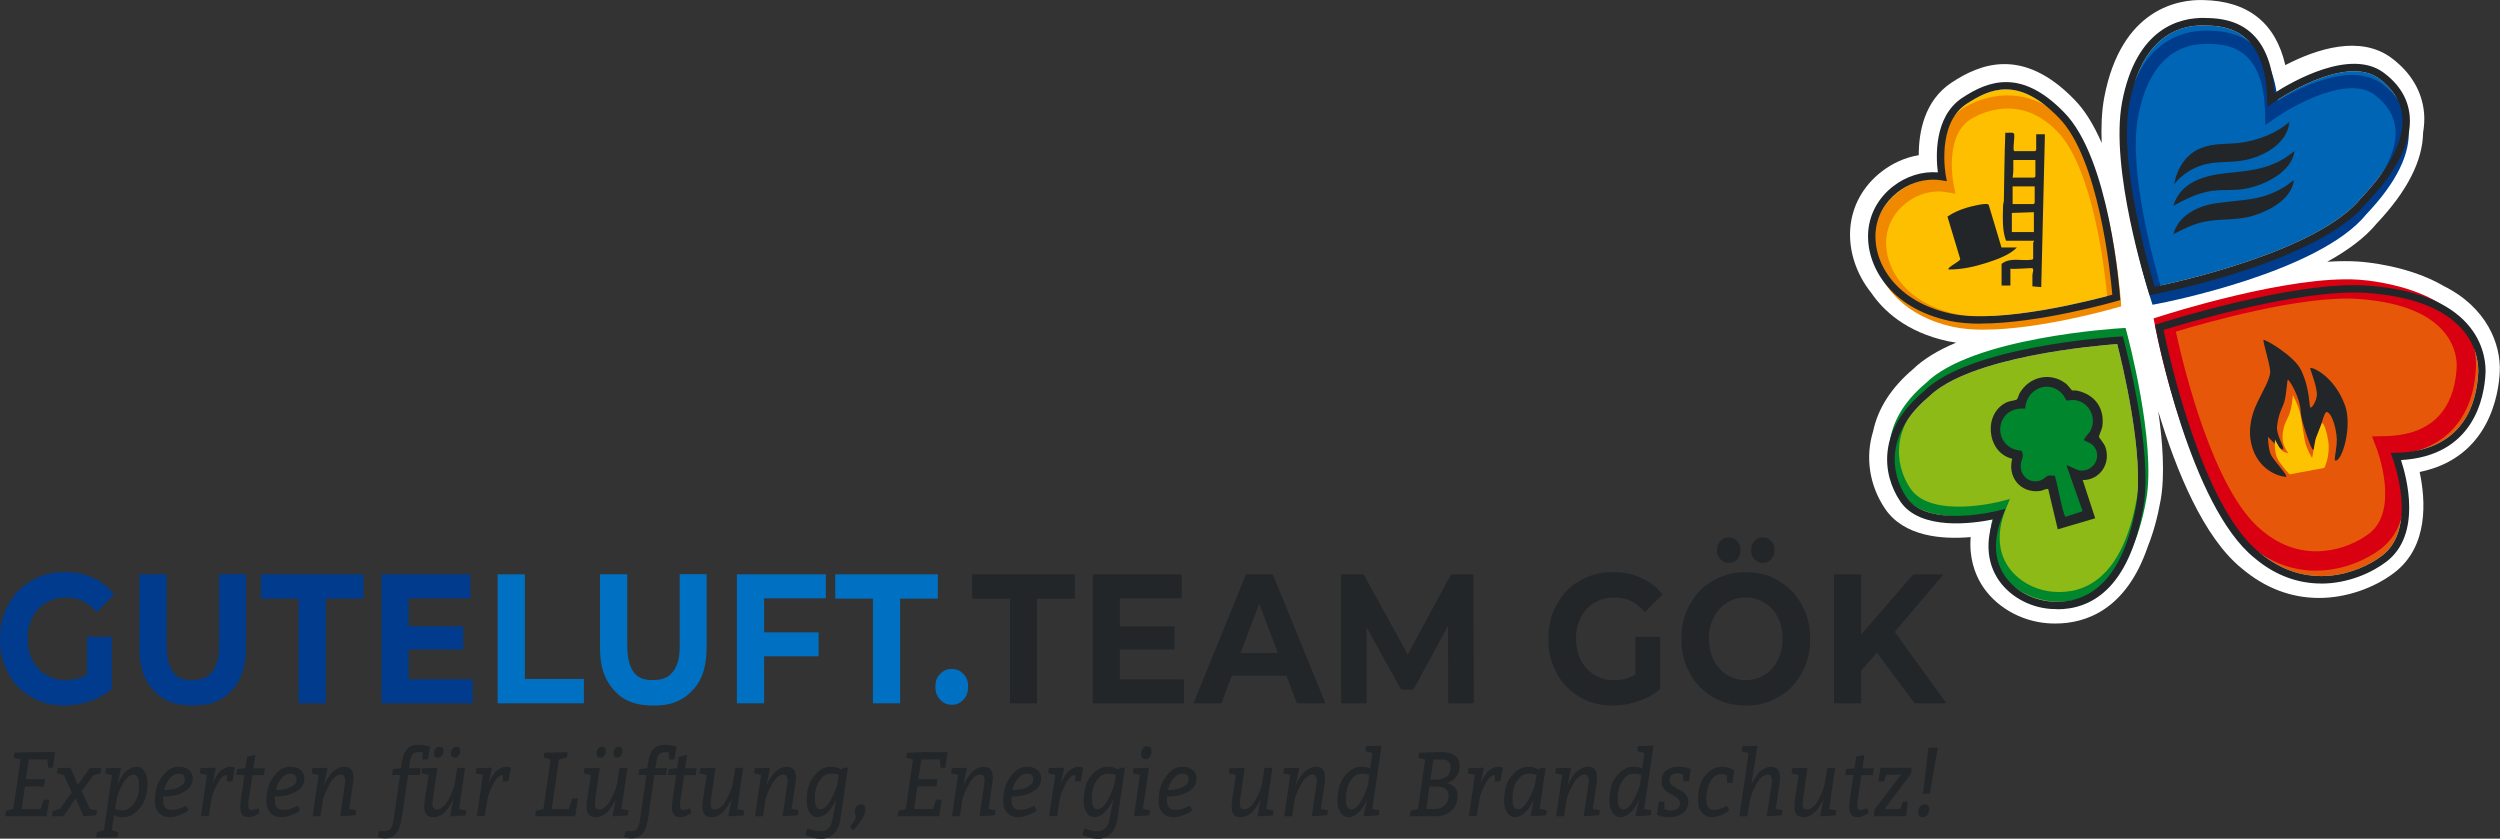 <?xml version="1.0" encoding="UTF-8"?>
<svg id="uuid-18d292a8-d44e-4b14-9e7c-f156a23f6f4b" data-name="Ebene 1" xmlns="http://www.w3.org/2000/svg" xmlns:xlink="http://www.w3.org/1999/xlink" viewBox="0 0 428.05 143.6">
  <rect x="0" y="0" width="428.05" height="143.6" fill="#333333" stroke="none"/>
  <defs>
    <style>
      .uuid-2a86c3a9-fcae-42c1-a06c-3e4bd92e393c {
        fill: none;
      }

      .uuid-f128f84e-6161-426e-a03c-7008bbce7a08 {
        clip-path: url(#uuid-732d31c0-57a7-47bd-9784-48c966575f7c);
      }

      .uuid-32002822-e594-4e9d-ab9e-350c2c5028af {
        fill: #8dba16;
      }

      .uuid-498f275e-82fa-4cc4-b24d-99767fab1013 {
        clip-path: url(#uuid-499e2696-dead-4996-bd7a-a1bd3f75de4a);
      }

      .uuid-3148c89b-f6a9-4921-97c5-c0026ee61d57 {
        fill: #0071c2;
      }

      .uuid-7210f177-9104-4434-a40e-d023e3e74ffc {
        fill: #0065b4;
      }

      .uuid-6fd24131-624d-4680-b5a1-3b94257a4ae0 {
        clip-path: url(#uuid-ced8581b-9233-41b3-991d-17202680361d);
      }

      .uuid-9ec60580-0a14-4482-aa62-a32ee0aa4433 {
        clip-path: url(#uuid-5f694c68-6d17-43a4-8fb5-ef956499c9b0);
      }

      .uuid-c6358c58-e998-4246-81fc-2a3eaeb78fb7 {
        fill: #fff;
      }

      .uuid-d56a0e3d-9697-4ce9-b665-87c87253ae04 {
        fill: #f08800;
      }

      .uuid-a8b80e9a-b8b6-4bc7-8fed-4359dd1c69f3 {
        clip-path: url(#uuid-c1c1f63a-7fa5-411a-8cf7-f6224fd6c8ea);
      }

      .uuid-87c95967-cf36-42bd-9857-1dcd491ec613 {
        clip-path: url(#uuid-de3eb71d-3d79-43b0-95c3-d2340b79fa28);
      }

      .uuid-a8516f6d-b639-4834-b5f9-5fb9ed75eb78 {
        fill: #00872e;
      }

      .uuid-0504684a-211a-4798-a978-c3062c79e032 {
        fill: #003b8d;
      }

      .uuid-616bb9ba-9e1e-45ac-a248-82a2ac7db810 {
        fill: #003c8c;
      }

      .uuid-da7f17e5-ac67-4660-8d75-dd003a569b07 {
        clip-path: url(#uuid-0212377f-41fa-417c-b369-68be4909936b);
      }

      .uuid-4206c90f-9ca8-4254-b959-f43814c4090f {
        fill: #fdbf00;
      }

      .uuid-6a2714a1-7ced-4c6d-8025-bba0f0ce6805 {
        fill: #222628;
      }

      .uuid-12d050b1-e873-4fbf-8a3b-aa6472c5ebf1 {
        fill: #e6570a;
      }

      .uuid-f70bfda6-aa11-4e3b-b265-dc4bb184374d {
        fill: #d90011;
      }

      .uuid-147ccd19-b443-478f-ac21-2b061b54c27e {
        fill: #fec300;
      }

      .uuid-cd3da2fa-bf7a-4b20-a78a-08865c44fba3 {
        clip-path: url(#uuid-28bd8bb3-ace2-46de-b3b9-61854b9a333d);
      }
    </style>
    <clipPath id="uuid-ced8581b-9233-41b3-991d-17202680361d">
      <rect class="uuid-2a86c3a9-fcae-42c1-a06c-3e4bd92e393c" width="428.05" height="143.6"/>
    </clipPath>
    <clipPath id="uuid-5f694c68-6d17-43a4-8fb5-ef956499c9b0">
      <rect class="uuid-2a86c3a9-fcae-42c1-a06c-3e4bd92e393c" width="428.05" height="143.6"/>
    </clipPath>
    <clipPath id="uuid-499e2696-dead-4996-bd7a-a1bd3f75de4a">
      <rect class="uuid-2a86c3a9-fcae-42c1-a06c-3e4bd92e393c" width="428.05" height="143.6"/>
    </clipPath>
    <clipPath id="uuid-732d31c0-57a7-47bd-9784-48c966575f7c">
      <rect class="uuid-2a86c3a9-fcae-42c1-a06c-3e4bd92e393c" width="428.05" height="143.6"/>
    </clipPath>
    <clipPath id="uuid-c1c1f63a-7fa5-411a-8cf7-f6224fd6c8ea">
      <rect class="uuid-2a86c3a9-fcae-42c1-a06c-3e4bd92e393c" width="428.05" height="143.6"/>
    </clipPath>
    <clipPath id="uuid-0212377f-41fa-417c-b369-68be4909936b">
      <rect class="uuid-2a86c3a9-fcae-42c1-a06c-3e4bd92e393c" width="428.05" height="143.6"/>
    </clipPath>
    <clipPath id="uuid-de3eb71d-3d79-43b0-95c3-d2340b79fa28">
      <rect class="uuid-2a86c3a9-fcae-42c1-a06c-3e4bd92e393c" width="428.05" height="143.6"/>
    </clipPath>
    <clipPath id="uuid-28bd8bb3-ace2-46de-b3b9-61854b9a333d">
      <rect class="uuid-2a86c3a9-fcae-42c1-a06c-3e4bd92e393c" width="428.05" height="143.6"/>
    </clipPath>
  </defs>
  <g class="uuid-6fd24131-624d-4680-b5a1-3b94257a4ae0">
    <path class="uuid-c6358c58-e998-4246-81fc-2a3eaeb78fb7" d="M418.34,48.93c-5.88-3.42-13.19-4.06-14.6-4.15-1.62-.11-3.4-.08-5.27.04,3.43-1.9,6.44-4.08,8.48-6.57,5.19-5.49,7.86-10.71,7.93-15.52.2-1.21.26-2.32.17-3.36-.32-3.69-2.24-6.95-5.56-9.43-5.35-3.99-12.8-1.59-18.2,1.21-1.66-7.24-6.39-10.99-14.05-11.14-4.15-.13-14.05,1.37-16.95,16.67-.44,2.35-.55,5.02-.44,7.8-1.38-3.17-2.95-5.7-4.73-7.48-8.86-9.11-16.21-6-20.97-2.86-4.7,3.1-5.63,8.56-5.62,12.43-2.3.38-4.51,1.36-6.45,2.88-3.11,2.44-4.99,5.87-5.28,9.67-.29,3.81,1.02,7.82,3.61,11.04,1.99,2.93,5.88,6.7,13.14,8.27.43.09.89.17,1.37.24-2.93,1.23-5.51,2.73-7.36,4.53-3.71,3.14-6.02,6.72-6.84,10.63-1.38,4.45-.65,9.26,2.01,13.23,3.25,4.86,9.85,5.32,14.69,4.9-.3,3.64.77,6.34,1.83,8.08,2.3,3.76,6.64,6.31,11.32,6.67.45.04.9.05,1.36.05,5.17,0,12.12-2.31,15.82-13.19.94-2.34,1.68-5.02,2.2-7.96.75-4.28.35-9.93-.41-15.17,3.12,10.33,7.81,21.63,14.28,26.87,3.97,3.36,8.43,5.07,13.26,5.07,4.5,0,9.3-1.61,12.85-4.31,5.92-4.49,5.4-12.4,4.36-17.26,12.03-2.44,13.55-13.54,13.72-17.13.22-4.73-2.21-11.08-9.7-14.76"/>
    <path class="uuid-32002822-e594-4e9d-ab9e-350c2c5028af" d="M343.38,87.11l-.49,1.18c-1.58,3.79-1.52,7.24.15,9.96,1.63,2.66,4.76,4.48,8.16,4.74,5.26.4,12.04-2.11,14.54-16.39,1.5-8.56-2.45-24.65-3.23-27.69-3.64.27-25.36,2.14-32.3,9.06-7.23,6.06-6.69,12.83-3.8,17.15,3.63,5.42,15.61,2.34,15.73,2.31l1.24-.33Z"/>
    <path class="uuid-a8516f6d-b639-4834-b5f9-5fb9ed75eb78" d="M344.14,85.44l-.63,1.52c-1.54,3.72-1.5,7.09.13,9.74,1.6,2.6,4.65,4.37,7.97,4.63,5.14.39,11.81-2.08,14.28-16.15,1.46-8.35-2.32-23.96-3.18-27.33-4.03.31-25.1,2.21-31.86,8.95-7.11,5.97-6.59,12.6-3.76,16.83,3.54,5.29,15.34,2.26,15.45,2.22l1.6-.42ZM352.55,103.01c-.37,0-.73-.01-1.07-.04-3.84-.3-7.38-2.37-9.24-5.4-1.21-1.98-2.25-5.22-.78-9.79-3.55.69-12.36,1.82-15.74-3.23-3.23-4.82-3.87-12.33,4.01-18.94,7.84-7.82,32.49-9.36,33.54-9.42l.67-.04.17.64c.21.77,5.08,18.98,3.38,28.69-2.62,14.94-10.08,17.54-14.95,17.54"/>
    <path class="uuid-4206c90f-9ca8-4254-b959-f43814c4090f" d="M331,30.76c-2.14,0-4.32.76-6.13,2.19-2.2,1.73-3.53,4.13-3.73,6.77-.41,5.3,3.45,11.93,12.87,13.97,8.48,1.84,24.63-2.39,27.66-3.23-.3-3.47-2.3-23.42-9.19-30.33-6.96-7.16-11.81-4.94-15.81-2.31-5.17,3.41-3.52,12.22-3.5,12.31l.17.9-.9-.15c-.48-.08-.96-.12-1.44-.12"/>
    <path class="uuid-d56a0e3d-9697-4ce9-b665-87c87253ae04" d="M331.91,32.78c-1.95,0-3.92.69-5.57,1.99-2,1.57-3.2,3.75-3.38,6.14-.37,4.87,3.21,10.97,11.95,12.86,7.7,1.66,22.17-1.98,25.89-2.98-.39-4.25-2.39-22.1-8.64-28.37-6.15-6.28-12.71-3.21-14.58-2.11-4.78,2.8-3.11,11.15-3.09,11.24l.33,1.61-1.62-.27c-.43-.07-.86-.11-1.3-.11M339.69,56.45c-1.91,0-3.7-.14-5.26-.48-10.07-2.18-14.17-9.43-13.72-15.24.23-2.98,1.77-5.8,4.24-7.74,2.09-1.64,4.56-2.52,7.12-2.47-.32-2.92-.42-9.35,4.38-12.17,4.58-2.68,11.54-3.43,17.32,2.48,7.67,7.69,9.29,29.78,9.36,30.71l.06.91-.88.25c-.63.18-13.06,3.74-22.62,3.74"/>
    <path class="uuid-7210f177-9104-4434-a40e-d023e3e74ffc" d="M377.19,4.35c-4.65,0-10.51,2.37-12.59,13.36-1.92,10.11,3.31,28.04,4.33,31.38,3.97-.82,28.02-6.12,35.35-15.19,5.02-5.29,7.37-9.95,7.04-13.91-.21-2.53-1.54-4.72-3.94-6.51-5.92-4.42-18.06,4.04-18.19,4.13l-.97.69-.03-1.19c-.28-12.54-7.6-12.68-10.73-12.75-.09,0-.18,0-.27,0"/>
    <path class="uuid-616bb9ba-9e1e-45ac-a248-82a2ac7db810" d="M377.73,7.51c-4.29,0-9.7,2.21-11.64,12.47-1.75,9.25,2.8,25.46,4.03,29.58,4.92-1.05,26.62-6.06,33.35-14.38,4.76-5.02,6.99-9.39,6.68-13.05-.19-2.29-1.4-4.28-3.6-5.92-4.49-3.35-13.75,1.75-16.94,3.99l-1.74,1.22-.05-2.12c-.26-11.6-6.73-11.73-9.85-11.79-.08,0-.17,0-.25,0M368.56,52.18l-.31-.96c-.27-.83-6.51-20.5-4.4-31.66,2.4-12.65,9.93-14.39,14.17-14.31,2.76.05,10.88.21,11.96,12.02,3.7-2.25,12.59-6.85,17.92-2.87,2.69,2.01,4.25,4.62,4.5,7.54.37,4.34-2.06,9.3-7.23,14.74-8.03,9.93-34.5,15.1-35.62,15.31l-.98.19Z"/>
    <path class="uuid-12d050b1-e873-4fbf-8a3b-aa6472c5ebf1" d="M370.44,56.48c.85,4.14,6.55,30.13,16.34,38.05,8.16,6.91,17.06,3.65,21.04.63,6.33-4.81,1.85-16.65,1.81-16.77l-.32-.84.9-.02c11.71-.26,13.86-8.71,14.1-13.72.1-2.06-.36-12.4-19.2-13.66-11.17-.74-31.12,5.24-34.66,6.33"/>
    <path class="uuid-f70bfda6-aa11-4e3b-b265-dc4bb184374d" d="M372.55,56.77c1.25,5.78,6.39,27.3,14.71,34.03,7.14,6.05,14.91,3.2,18.37.57,5.28-4.01,1.38-14.36,1.34-14.47l-.84-2.18,2.34-.05c9.59-.21,11.9-6.55,12.16-11.82.08-1.75-.34-10.56-16.97-11.67-9.55-.64-26.18,4.11-31.11,5.6M396.53,97.71c-3.61,0-7.57-1.15-11.37-4.37-10.51-8.5-15.92-36.21-16.15-37.39l-.27-1.43,1.39-.44c.89-.29,21.9-6.99,33.75-6.19,2.12.14,20.68,1.76,20.04,15.11-.41,8.55-5.18,13.85-13.2,14.81,1.06,3.84,2.45,11.98-3.09,16.18-2.39,1.82-6.45,3.71-11.09,3.71"/>
    <path class="uuid-0504684a-211a-4798-a978-c3062c79e032" d="M14.88,109.03h4.26v8.96c-1.64,1.36-3.08,1.84-3.8,2.08-2.16.73-3.62.73-4.35.73-3.14,0-4.81-.98-5.64-1.47-2.51-1.47-3.45-3.2-3.93-4.07C0,112.66,0,110.47,0,109.38c0-3.28.95-5.02,1.43-5.88,1.42-2.6,3.11-3.58,3.96-4.07,2.53-1.47,4.64-1.47,5.7-1.47,2.65,0,4.09.65,4.81.98,2.16.98,3.14,2.22,3.63,2.84l-2.99,3.03c-2.16-2.49-4.19-2.49-5.21-2.49-1.93,0-2.93.59-3.43.88-1.5.88-2.05,1.96-2.33,2.49-.84,1.61-.84,3-.84,3.69,0,2.05.56,3.12.84,3.66.84,1.61,1.82,2.21,2.32,2.51,1.48.9,2.75.9,3.38.9,2.01,0,3.09-.63,3.63-.95v-6.47Z"/>
    <path class="uuid-0504684a-211a-4798-a978-c3062c79e032" d="M32.99,120.8c-4.32,0-5.92-1.75-6.72-2.62-2.4-2.62-2.4-5.86-2.4-7.48v-12.37h4.66v12.18c0,5.93,2.99,5.93,4.49,5.93,2.19,0,2.96-.96,3.34-1.44,1.15-1.44,1.15-3.47,1.15-4.5v-12.18h4.61v12.37c0,4.86-1.6,6.6-2.4,7.48-2.4,2.62-5.28,2.62-6.72,2.62"/>
  </g>
  <polygon class="uuid-0504684a-211a-4798-a978-c3062c79e032" points="51.12 102.5 44.68 102.5 44.68 98.34 62.24 98.34 62.24 102.5 55.79 102.5 55.79 120.42 51.12 120.42 51.12 102.5"/>
  <polygon class="uuid-0504684a-211a-4798-a978-c3062c79e032" points="80.92 116.32 80.92 120.42 65.32 120.42 65.32 98.34 80.54 98.34 80.54 102.44 69.95 102.44 69.95 107.23 79.31 107.23 79.31 111.21 69.95 111.21 69.95 116.32 80.92 116.32"/>
  <polygon class="uuid-3148c89b-f6a9-4921-97c5-c0026ee61d57" points="85.21 98.34 89.87 98.34 89.87 116.25 99.97 116.25 99.97 120.42 85.21 120.42 85.21 98.34"/>
  <g class="uuid-9ec60580-0a14-4482-aa62-a32ee0aa4433">
    <path class="uuid-3148c89b-f6a9-4921-97c5-c0026ee61d57" d="M111.86,120.8c-4.32,0-5.92-1.75-6.72-2.62-2.4-2.62-2.4-5.86-2.4-7.48v-12.37h4.66v12.18c0,5.93,2.99,5.93,4.49,5.93,2.19,0,2.96-.96,3.34-1.44,1.15-1.44,1.15-3.47,1.15-4.5v-12.18h4.61v12.37c0,4.86-1.6,6.6-2.4,7.48-2.4,2.62-5.28,2.62-6.72,2.62"/>
  </g>
  <polygon class="uuid-3148c89b-f6a9-4921-97c5-c0026ee61d57" points="130.83 102.44 130.83 108.27 140.16 108.27 140.16 112.37 130.83 112.37 130.83 120.42 126.17 120.42 126.17 98.34 141.4 98.34 141.4 102.44 130.83 102.44"/>
  <polygon class="uuid-3148c89b-f6a9-4921-97c5-c0026ee61d57" points="149.46 102.5 143.01 102.5 143.01 98.34 160.57 98.34 160.57 102.5 154.12 102.5 154.12 120.42 149.46 120.42 149.46 102.5"/>
  <g class="uuid-498f275e-82fa-4cc4-b24d-99767fab1013">
    <path class="uuid-3148c89b-f6a9-4921-97c5-c0026ee61d57" d="M162.96,120.67c-1.18,0-1.72-.59-1.99-.88-.81-.88-.81-1.77-.81-2.21,0-1.36.54-1.91.81-2.19.81-.84,1.59-.84,1.99-.84,1.18,0,1.72.56,1.99.84.81.84.81,1.74.81,2.19,0,1.32-.54,1.91-.81,2.21-.81.88-1.59.88-1.99.88"/>
  </g>
  <polygon class="uuid-6a2714a1-7ced-4c6d-8025-bba0f0ce6805" points="172.92 102.5 166.47 102.5 166.47 98.34 184.03 98.34 184.03 102.5 177.58 102.5 177.58 120.42 172.92 120.42 172.92 102.5"/>
  <polygon class="uuid-6a2714a1-7ced-4c6d-8025-bba0f0ce6805" points="202.71 116.32 202.71 120.42 187.11 120.42 187.11 98.34 202.34 98.34 202.34 102.44 191.74 102.44 191.74 107.23 201.1 107.23 201.1 111.21 191.74 111.21 191.74 116.32 202.71 116.32"/>
  <path class="uuid-6a2714a1-7ced-4c6d-8025-bba0f0ce6805" d="M220.27,115.69h-9.35l-1.79,4.73h-4.78l8.98-22.08h4.6l9.01,22.08h-4.89l-1.79-4.73ZM218.8,111.81l-3.2-8.45-3.19,8.45h6.39Z"/>
  <polygon class="uuid-6a2714a1-7ced-4c6d-8025-bba0f0ce6805" points="247.96 120.42 247.93 107.17 242 118.08 239.9 118.08 234 107.45 234 120.42 229.63 120.42 229.63 98.34 233.48 98.34 241.03 112.06 248.45 98.34 252.28 98.34 252.34 120.42 247.96 120.42"/>
  <g class="uuid-f128f84e-6161-426e-a03c-7008bbce7a08">
    <path class="uuid-6a2714a1-7ced-4c6d-8025-bba0f0ce6805" d="M280,109.03h4.26v8.96c-1.64,1.36-3.08,1.84-3.8,2.08-2.16.73-3.62.73-4.35.73-3.14,0-4.81-.98-5.64-1.47-2.5-1.47-3.45-3.2-3.93-4.07-1.42-2.6-1.42-4.79-1.42-5.88,0-3.28.95-5.02,1.42-5.88,1.42-2.6,3.11-3.58,3.96-4.07,2.53-1.47,4.64-1.47,5.7-1.47,2.65,0,4.09.65,4.81.98,2.16.98,3.14,2.22,3.63,2.84l-2.99,3.03c-2.16-2.49-4.19-2.49-5.21-2.49-1.93,0-2.93.59-3.43.88-1.5.88-2.05,1.96-2.33,2.49-.83,1.61-.83,3-.83,3.69,0,2.05.56,3.12.83,3.66.83,1.61,1.82,2.21,2.32,2.51,1.48.9,2.75.9,3.38.9,2.02,0,3.09-.63,3.63-.95v-6.47Z"/>
    <path class="uuid-6a2714a1-7ced-4c6d-8025-bba0f0ce6805" d="M298.91,120.8c-3.14,0-4.82-.99-5.66-1.48-2.52-1.48-3.47-3.22-3.94-4.08-1.42-2.6-1.42-4.77-1.42-5.85,0-3.25.95-4.98,1.42-5.85,1.42-2.6,3.11-3.59,3.94-4.08,2.52-1.48,4.61-1.48,5.66-1.48,3.14,0,4.81.99,5.64,1.48,2.5,1.48,3.46,3.22,3.94,4.08,1.44,2.6,1.44,4.77,1.44,5.85,0,3.25-.96,4.98-1.44,5.85-1.44,2.6-3.11,3.59-3.94,4.08-2.5,1.48-4.6,1.48-5.64,1.48M298.91,116.44c1.78,0,2.74-.6,3.22-.9,1.44-.9,1.99-1.97,2.26-2.51.82-1.61.82-2.98.82-3.66,0-2.05-.55-3.12-.82-3.66-.82-1.61-1.78-2.21-2.26-2.51-1.44-.9-2.63-.9-3.22-.9-1.78,0-2.74.6-3.22.9-1.44.9-1.99,1.97-2.26,2.51-.82,1.61-.82,2.97-.82,3.66,0,2.05.55,3.12.82,3.66.82,1.61,1.78,2.21,2.26,2.51,1.44.9,2.63.9,3.22.9M296.01,96.38c-.86,0-1.25-.41-1.44-.62-.58-.61-.58-1.25-.58-1.56,0-.95.38-1.36.58-1.56.58-.62,1.15-.62,1.44-.62.86,0,1.24.41,1.42.62.56.61.56,1.25.56,1.56,0,.95-.37,1.36-.56,1.56-.56.62-1.14.62-1.42.62M301.82,96.38c-.86,0-1.24-.41-1.42-.62-.56-.61-.56-1.25-.56-1.56,0-.95.37-1.36.56-1.56.56-.62,1.14-.62,1.42-.62.86,0,1.25.41,1.44.62.58.61.58,1.25.58,1.56,0,.95-.38,1.36-.58,1.56-.57.62-1.15.62-1.44.62"/>
  </g>
  <polygon class="uuid-6a2714a1-7ced-4c6d-8025-bba0f0ce6805" points="321.37 111.74 318.66 114.83 318.66 120.42 314.03 120.42 314.03 98.34 318.66 98.34 318.66 108.65 327.59 98.34 332.77 98.34 324.42 108.18 333.26 120.42 327.82 120.42 321.37 111.74"/>
  <polygon class="uuid-6a2714a1-7ced-4c6d-8025-bba0f0ce6805" points="5.13 128.79 2.47 128.87 2.34 129.73 3.52 130.04 2.28 138.51 1.03 138.82 .88 139.76 7.99 139.76 8.44 136.91 7.49 136.91 6.96 138.51 3.72 138.51 4.27 134.67 7.54 134.67 7.71 133.41 4.44 133.41 4.95 130.04 8.11 130.04 8.25 131.45 9.05 131.45 9.44 128.79 5.13 128.79"/>
  <polygon class="uuid-6a2714a1-7ced-4c6d-8025-bba0f0ce6805" points="12.96 136.66 10.88 139.76 8.87 139.76 9 138.9 10.3 138.46 12.29 135.65 10.94 132.71 9.72 132.39 9.85 131.53 12.1 131.45 13.32 134.43 15.35 131.53 17.38 131.45 17.24 132.39 16.01 132.72 14 135.42 15.38 138.51 16.62 138.74 16.49 139.61 14.29 139.76 12.96 136.66"/>
  <g class="uuid-a8b80e9a-b8b6-4bc7-8fed-4359dd1c69f3">
    <path class="uuid-6a2714a1-7ced-4c6d-8025-bba0f0ce6805" d="M20.71,131.45l-.57,2.89c.21-.61.62-1.25.83-1.57.4-.61.82-.9,1.04-1.04.64-.43,1.18-.43,1.44-.43.81,0,1.14.54,1.3.82.49.81.49,1.61.49,2.01,0,2.59-.85,3.66-1.27,4.19-1.27,1.61-2.46,1.61-3.05,1.61-.77,0-1.19-.25-1.4-.38l-.37,2.57,1.09.39-.14.86h-3.65l.13-.86,1.22-.39,1.37-9.41-1.17-.31.13-.86,2.59-.08ZM19.97,136.86l-.29,1.65c.6.24,1.08.24,1.32.24,1.03,0,1.63-.77,1.92-1.16.89-1.16.89-2.54.89-3.23s-.16-1.06-.24-1.22c-.24-.5-.57-.5-.73-.5-.49,0-.81.29-.97.44-.48.44-.7.85-.81,1.05-.72,1.36-.9,1.99-.99,2.3l-.11.44Z"/>
    <path class="uuid-6a2714a1-7ced-4c6d-8025-bba0f0ce6805" d="M33,133.33c0,1.35-.93,1.91-1.4,2.19-1.39.84-2.88.84-3.63.84-.04.34-.04.56-.04.67,0,1.63,1.05,1.63,1.57,1.63.46,0,.85-.11,1.05-.17.59-.17.82-.3.94-.36l.36-.17.43.8c-.17.12-.37.26-.47.32-.3.2-.86.41-1.14.52-.84.32-1.34.32-1.59.32-1.17,0-1.64-.5-1.87-.75-.7-.75-.7-1.58-.7-1.99,0-2.48.81-3.61,1.21-4.18,1.21-1.7,2.35-1.7,2.92-1.7,1.09,0,1.51.37,1.72.56.64.56.64,1.17.64,1.48M28.11,135.26c1.53,0,2.2-.34,2.53-.5,1-.5,1-1.01,1-1.27,0-1.02-.72-1.02-1.07-1.02-.79,0-1.25.52-1.49.78-.7.78-.88,1.6-.97,2.01"/>
    <path class="uuid-6a2714a1-7ced-4c6d-8025-bba0f0ce6805" d="M40.22,131.45l-.43,2.35h-.93v-1.1c-.44,0-.74.28-.88.42-.44.42-.64.82-.74,1.02-.63,1.25-.82,1.89-.92,2.21l-.11.42-.46,2.98h-1.36l1.04-7.06-1.22-.31.13-.86,2.63-.08-.56,2.73c.46-1.19.91-1.69,1.13-1.94.31-.36.66-.55.84-.65.52-.29.91-.29,1.11-.29.31,0,.58.1.72.16"/>
    <path class="uuid-6a2714a1-7ced-4c6d-8025-bba0f0ce6805" d="M44.22,138.35l.23.85c-1.07.72-1.61.72-1.87.72-1.44,0-1.44-1.24-1.44-1.87,0-.46.06-.82.08-1l.63-4.34h-1.42l.16-1.02,1.43-.16.29-1.97,1.42-.31-.34,2.29h1.97l-.17,1.18h-1.97l-.62,4.19c-.09.61-.09.88-.09,1.01,0,.4.09.52.13.58.13.18.28.18.36.18.43,0,.83-.16,1.03-.24l.2-.08Z"/>
    <path class="uuid-6a2714a1-7ced-4c6d-8025-bba0f0ce6805" d="M52.13,133.33c0,1.35-.93,1.91-1.4,2.19-1.4.84-2.88.84-3.63.84-.04.34-.04.56-.04.67,0,1.63,1.05,1.63,1.57,1.63.46,0,.85-.11,1.04-.17.59-.17.83-.3.94-.36l.36-.17.43.8c-.17.12-.37.26-.47.32-.3.2-.86.41-1.15.52-.84.32-1.34.32-1.59.32-1.17,0-1.64-.5-1.87-.75-.7-.75-.7-1.58-.7-1.99,0-2.48.81-3.61,1.21-4.18,1.21-1.7,2.35-1.7,2.93-1.7,1.09,0,1.51.37,1.72.56.64.56.64,1.17.64,1.48M47.24,135.26c1.53,0,2.2-.34,2.53-.5,1-.5,1-1.01,1-1.27,0-1.02-.72-1.02-1.07-1.02-.79,0-1.25.52-1.49.78-.7.78-.88,1.6-.97,2.01"/>
    <path class="uuid-6a2714a1-7ced-4c6d-8025-bba0f0ce6805" d="M58.24,139.76l.8-5.41c.06-.47.06-.62.06-.69,0-1.03-.5-1.03-.74-1.03-.51,0-.85.3-1.02.45-.51.45-.74.86-.85,1.07-.73,1.3-.95,2-1.06,2.35l-.13.44-.42,2.82h-1.36l1.03-7.06-1.2-.31.13-.86,2.62-.08-.64,3.04c.22-.52.47-.92.59-1.13.38-.61.62-.88.74-1.01.36-.4.75-.62.94-.73.58-.33.99-.33,1.19-.33,1.59,0,1.59,1.29,1.59,1.93,0,.38-.05.72-.07.89l-.66,4.39,1.22.24-.13.86-2.63.16Z"/>
    <path class="uuid-6a2714a1-7ced-4c6d-8025-bba0f0ce6805" d="M72.35,128.79h-.7c-.7,0-.91.26-1.01.38-.31.38-.38.86-.42,1.11l-.19,1.25h2.02l-.19,1.18h-2l-1.07,7.37c-.5,3.45-2.12,3.45-2.93,3.45-.5,0-.83-.1-1-.16l-.19-.05.24-1h1.02c1.17,0,1.36-1.29,1.46-1.93l1.1-7.68h-1.35l.14-1.02,1.37-.16.14-.94c.44-3.06,2.05-3.06,2.85-3.06.89,0,1.44.16,1.72.23l.29.08-.37,2.19h-.93v-1.25Z"/>
    <path class="uuid-6a2714a1-7ced-4c6d-8025-bba0f0ce6805" d="M77.07,139.76l.59-3.04c-.19.52-.44.92-.57,1.12-.38.6-.62.88-.74,1.02-.36.42-.75.63-.94.74-.58.32-.98.32-1.18.32-1.59,0-1.59-1.28-1.59-1.91,0-.36.05-.73.07-.91l.66-4.39-1.22-.31.13-.86,2.62-.08-.79,5.41c-.06.5-.06.63-.06.69,0,1.04.5,1.04.74,1.04.53,0,.87-.3,1.04-.45.52-.45.74-.86.86-1.07.73-1.36.92-2.02,1.02-2.35l.13-.44.43-2.82h1.36l-1.03,7.06,1.23.23-.13.86-2.63.16ZM77.86,129.73c-.64,0-.64-.52-.64-.78,0-.41.17-.64.26-.75.26-.35.52-.35.66-.35.66,0,.66.48.66.72,0,.47-.18.7-.27.81-.27.35-.53.35-.66.35M74.98,129.73c-.64,0-.64-.52-.64-.78,0-.41.17-.64.26-.75.26-.35.52-.35.66-.35.66,0,.66.48.66.72,0,.47-.18.7-.27.81-.27.35-.53.35-.66.35"/>
    <path class="uuid-6a2714a1-7ced-4c6d-8025-bba0f0ce6805" d="M87.47,131.45l-.43,2.35h-.93v-1.1c-.44,0-.74.28-.88.42-.44.42-.64.82-.74,1.02-.63,1.25-.82,1.89-.92,2.21l-.11.42-.46,2.98h-1.36l1.04-7.06-1.22-.31.13-.86,2.63-.08-.56,2.73c.46-1.19.91-1.69,1.13-1.94.32-.36.66-.55.84-.65.52-.29.91-.29,1.11-.29.31,0,.58.1.71.16"/>
  </g>
  <polygon class="uuid-6a2714a1-7ced-4c6d-8025-bba0f0ce6805" points="98.48 139.76 91.62 139.76 91.77 138.82 93.04 138.51 94.27 130.04 93.08 129.73 93.2 128.87 97.19 128.79 97.05 129.73 95.7 130.04 94.47 138.51 97.42 138.51 97.98 136.71 98.95 136.71 98.48 139.76"/>
  <g class="uuid-da7f17e5-ac67-4660-8d75-dd003a569b07">
    <path class="uuid-6a2714a1-7ced-4c6d-8025-bba0f0ce6805" d="M104.87,139.76l.59-3.04c-.19.52-.44.92-.57,1.12-.38.6-.62.88-.74,1.02-.36.42-.75.63-.94.74-.58.32-.98.32-1.18.32-1.59,0-1.59-1.28-1.59-1.91,0-.36.05-.73.07-.91l.66-4.39-1.22-.31.13-.86,2.62-.08-.79,5.41c-.06.5-.06.63-.06.69,0,1.04.5,1.04.74,1.04.53,0,.87-.3,1.04-.45.52-.45.74-.86.86-1.07.73-1.36.92-2.02,1.02-2.35l.13-.44.43-2.82h1.36l-1.03,7.06,1.23.23-.13.86-2.63.16ZM105.66,129.73c-.64,0-.64-.52-.64-.78,0-.41.17-.64.26-.75.26-.35.52-.35.66-.35.66,0,.66.48.66.72,0,.47-.18.7-.27.81-.27.35-.53.35-.66.35M102.78,129.73c-.64,0-.64-.52-.64-.78,0-.41.17-.64.26-.75.26-.35.52-.35.66-.35.66,0,.66.48.66.72,0,.47-.18.7-.27.81-.27.35-.53.35-.66.35"/>
    <path class="uuid-6a2714a1-7ced-4c6d-8025-bba0f0ce6805" d="M114.54,128.79h-.7c-.7,0-.91.26-1.01.38-.31.38-.38.86-.42,1.11l-.19,1.25h2.02l-.19,1.18h-2l-1.07,7.37c-.5,3.45-2.12,3.45-2.93,3.45-.5,0-.83-.1-1-.16l-.19-.05.24-1h1.02c1.17,0,1.36-1.29,1.46-1.93l1.1-7.68h-1.35l.14-1.02,1.37-.16.14-.94c.44-3.06,2.05-3.06,2.85-3.06.89,0,1.44.16,1.72.23l.29.08-.37,2.19h-.93v-1.25Z"/>
    <path class="uuid-6a2714a1-7ced-4c6d-8025-bba0f0ce6805" d="M118.14,138.35l.23.85c-1.07.72-1.61.72-1.87.72-1.44,0-1.44-1.24-1.44-1.87,0-.46.06-.82.08-1l.63-4.34h-1.42l.16-1.02,1.43-.16.29-1.97,1.42-.31-.34,2.29h1.97l-.17,1.18h-1.97l-.61,4.19c-.09.61-.09.88-.09,1.01,0,.4.09.52.13.58.13.18.28.18.36.18.43,0,.83-.16,1.03-.24l.2-.08Z"/>
    <path class="uuid-6a2714a1-7ced-4c6d-8025-bba0f0ce6805" d="M124.69,139.76l.59-3.04c-.19.52-.44.92-.57,1.12-.38.6-.62.88-.74,1.02-.36.42-.75.63-.94.74-.58.32-.98.32-1.18.32-1.59,0-1.59-1.28-1.59-1.91,0-.36.05-.73.07-.91l.66-4.39-1.22-.31.13-.86,2.62-.08-.79,5.41c-.06.5-.06.63-.06.69,0,1.03.5,1.03.74,1.03.53,0,.87-.3,1.04-.45.52-.45.74-.86.86-1.07.73-1.36.92-2.02,1.02-2.35l.13-.44.43-2.82h1.36l-1.03,7.06,1.23.24-.13.86-2.63.16Z"/>
    <path class="uuid-6a2714a1-7ced-4c6d-8025-bba0f0ce6805" d="M133.99,139.76l.8-5.41c.06-.47.06-.62.06-.69,0-1.03-.5-1.03-.74-1.03-.52,0-.85.3-1.02.45-.51.45-.74.86-.85,1.07-.73,1.3-.95,2-1.06,2.35l-.13.44-.41,2.82h-1.36l1.03-7.06-1.2-.31.13-.86,2.62-.08-.64,3.04c.21-.52.47-.92.59-1.13.38-.61.62-.88.74-1.01.36-.4.75-.62.94-.73.58-.33.99-.33,1.19-.33,1.59,0,1.59,1.29,1.59,1.93,0,.38-.05.72-.07.89l-.66,4.39,1.22.24-.13.86-2.63.16Z"/>
    <path class="uuid-6a2714a1-7ced-4c6d-8025-bba0f0ce6805" d="M145.18,131.45l-1.27,8.69c-.24,1.68-.83,2.27-1.12,2.57-.87.89-1.8.89-2.26.89-.56,0-1-.11-1.22-.16-.66-.16-.92-.27-1.04-.32l-.37-.16.34-1.13c1.24.49,1.85.49,2.15.49,1.76,0,2.03-1.39,2.16-2.09l.64-3.36c-.59,1.27-1.06,1.78-1.3,2.04-.34.38-.7.58-.87.69-.53.31-.88.31-1.06.31-.8,0-1.15-.52-1.32-.78-.52-.78-.52-1.57-.52-1.97,0-2.73.84-3.78,1.26-4.3,1.26-1.58,2.4-1.58,2.98-1.58.43,0,.7.08.84.12.41.12.53.19.59.23l.19.13.43-.31h.79ZM143.36,134.35l.27-1.65c-.51-.24-1.03-.24-1.29-.24-1.13,0-1.69.76-1.97,1.14-.84,1.14-.84,2.58-.84,3.3,0,.83.16,1.11.24,1.25.24.42.53.42.68.42.44,0,.76-.29.92-.44.48-.44.71-.85.82-1.05.7-1.29.91-1.96,1.02-2.3l.14-.44Z"/>
    <path class="uuid-6a2714a1-7ced-4c6d-8025-bba0f0ce6805" d="M146.34,138.96c0-.49.2-.74.3-.86.3-.38.62-.38.77-.38.77,0,.77.57.77.86,0,.83-.5,1.55-.74,1.91-.62.89-.97,1.27-1.15,1.46l-.21.22-.54-.6c1-1.26,1-1.56,1-1.71,0-.14-.07-.33-.1-.42-.1-.28-.1-.42-.1-.49"/>
  </g>
  <polygon class="uuid-6a2714a1-7ced-4c6d-8025-bba0f0ce6805" points="155.09 138.51 156.32 130.04 155.15 129.73 155.28 128.87 157.94 128.79 162.25 128.79 161.86 131.45 161.06 131.45 160.92 130.04 157.75 130.04 157.25 133.41 160.52 133.41 160.34 134.67 157.08 134.67 156.52 138.51 159.77 138.51 160.3 136.91 161.25 136.91 160.8 139.76 153.69 139.76 153.83 138.82 155.09 138.51"/>
  <g class="uuid-87c95967-cf36-42bd-9857-1dcd491ec613">
    <path class="uuid-6a2714a1-7ced-4c6d-8025-bba0f0ce6805" d="M167.71,139.76l.8-5.41c.06-.47.06-.62.06-.69,0-1.03-.5-1.03-.74-1.03-.51,0-.85.3-1.02.45-.51.45-.74.86-.85,1.07-.73,1.3-.95,2-1.06,2.35l-.13.44-.41,2.82h-1.36l1.03-7.06-1.2-.31.13-.86,2.62-.08-.64,3.04c.21-.52.47-.92.59-1.13.38-.61.62-.88.74-1.01.36-.4.75-.62.94-.73.58-.33.99-.33,1.19-.33,1.59,0,1.59,1.29,1.59,1.93,0,.38-.05.72-.07.89l-.66,4.39,1.22.24-.13.86-2.63.16Z"/>
    <path class="uuid-6a2714a1-7ced-4c6d-8025-bba0f0ce6805" d="M178.26,133.33c0,1.35-.93,1.91-1.4,2.19-1.4.84-2.88.84-3.63.84-.04.34-.04.56-.04.67,0,1.63,1.05,1.63,1.57,1.63.46,0,.85-.11,1.05-.17.59-.17.82-.3.94-.36l.36-.17.43.8c-.17.12-.37.26-.47.32-.3.2-.86.41-1.14.52-.84.32-1.34.32-1.59.32-1.17,0-1.64-.5-1.87-.75-.7-.75-.7-1.58-.7-1.99,0-2.48.81-3.61,1.21-4.18,1.21-1.7,2.35-1.7,2.93-1.7,1.09,0,1.51.37,1.72.56.64.56.64,1.17.64,1.48M173.36,135.26c1.53,0,2.2-.34,2.53-.5,1-.5,1-1.01,1-1.27,0-1.02-.71-1.02-1.07-1.02-.79,0-1.25.52-1.49.78-.7.78-.88,1.6-.97,2.01"/>
    <path class="uuid-6a2714a1-7ced-4c6d-8025-bba0f0ce6805" d="M185.47,131.45l-.43,2.35h-.93v-1.1c-.44,0-.74.28-.88.42-.44.42-.64.82-.74,1.02-.63,1.25-.82,1.89-.92,2.21l-.11.42-.46,2.98h-1.36l1.04-7.06-1.22-.31.13-.86,2.63-.08-.56,2.73c.46-1.19.91-1.69,1.13-1.94.32-.36.66-.55.84-.65.52-.29.91-.29,1.11-.29.31,0,.58.1.71.16"/>
    <path class="uuid-6a2714a1-7ced-4c6d-8025-bba0f0ce6805" d="M192.61,131.45l-1.27,8.69c-.24,1.68-.83,2.27-1.12,2.57-.87.89-1.8.89-2.26.89-.56,0-1-.11-1.22-.16-.66-.16-.92-.27-1.04-.32l-.37-.16.34-1.13c1.24.49,1.85.49,2.15.49,1.76,0,2.03-1.39,2.16-2.09l.64-3.36c-.59,1.27-1.06,1.78-1.3,2.04-.34.38-.7.58-.87.69-.53.31-.88.31-1.06.31-.8,0-1.15-.52-1.32-.78-.52-.78-.52-1.57-.52-1.97,0-2.73.84-3.78,1.26-4.3,1.26-1.58,2.4-1.58,2.98-1.58.43,0,.7.08.84.12.41.12.53.19.59.23l.19.13.43-.31h.79ZM190.79,134.35l.27-1.65c-.51-.24-1.03-.24-1.29-.24-1.13,0-1.69.76-1.97,1.14-.84,1.14-.84,2.58-.84,3.3,0,.83.16,1.11.24,1.25.24.42.53.42.68.42.44,0,.76-.29.92-.44.48-.44.71-.85.82-1.05.7-1.29.91-1.96,1.02-2.3l.14-.44Z"/>
    <path class="uuid-6a2714a1-7ced-4c6d-8025-bba0f0ce6805" d="M194.15,139.76l1.03-7.06-1.22-.31.14-.86,2.62-.08-1.03,7.06,1.22.24-.13.86-2.63.16ZM197.16,128.67c0,.48-.18.75-.26.89-.26.41-.54.41-.68.41-.41,0-.56-.14-.63-.21-.21-.21-.21-.53-.21-.69,0-.48.18-.75.26-.89.26-.41.54-.41.68-.41.41,0,.56.14.63.21.21.21.21.53.21.69"/>
    <path class="uuid-6a2714a1-7ced-4c6d-8025-bba0f0ce6805" d="M204.87,133.33c0,1.35-.93,1.91-1.4,2.19-1.4.84-2.88.84-3.63.84-.04.34-.04.56-.04.67,0,1.63,1.05,1.63,1.57,1.63.46,0,.85-.11,1.05-.17.59-.17.82-.3.94-.36l.36-.17.43.8c-.17.12-.37.26-.47.32-.3.2-.86.41-1.14.52-.84.32-1.34.32-1.59.32-1.17,0-1.64-.5-1.87-.75-.7-.75-.7-1.58-.7-1.99,0-2.48.81-3.61,1.21-4.18,1.21-1.7,2.35-1.7,2.93-1.7,1.09,0,1.51.37,1.72.56.64.56.64,1.17.64,1.48M199.98,135.26c1.53,0,2.2-.34,2.53-.5,1-.5,1-1.01,1-1.27,0-1.02-.71-1.02-1.07-1.02-.79,0-1.25.52-1.49.78-.7.78-.88,1.6-.97,2.01"/>
    <path class="uuid-6a2714a1-7ced-4c6d-8025-bba0f0ce6805" d="M215.3,139.76l.59-3.04c-.19.52-.44.92-.57,1.12-.38.6-.62.88-.74,1.02-.36.42-.75.63-.94.74-.58.32-.98.32-1.18.32-1.59,0-1.59-1.28-1.59-1.91,0-.36.05-.73.07-.91l.66-4.39-1.22-.31.13-.86,2.62-.08-.79,5.41c-.06.5-.06.63-.06.69,0,1.03.5,1.03.74,1.03.53,0,.87-.3,1.04-.45.51-.45.74-.86.86-1.07.73-1.36.92-2.02,1.02-2.35l.13-.44.43-2.82h1.36l-1.03,7.06,1.23.24-.13.86-2.63.16Z"/>
    <path class="uuid-6a2714a1-7ced-4c6d-8025-bba0f0ce6805" d="M224.6,139.76l.8-5.41c.06-.47.06-.62.06-.69,0-1.03-.49-1.03-.74-1.03-.52,0-.85.3-1.02.45-.51.45-.74.86-.85,1.07-.73,1.3-.95,2-1.06,2.35l-.13.44-.41,2.82h-1.36l1.03-7.06-1.2-.31.13-.86,2.62-.08-.64,3.04c.21-.52.47-.92.59-1.13.38-.61.62-.88.74-1.01.36-.4.75-.62.94-.73.58-.33.99-.33,1.19-.33,1.59,0,1.59,1.29,1.59,1.93,0,.38-.05.72-.07.89l-.66,4.39,1.22.24-.13.86-2.63.16Z"/>
    <path class="uuid-6a2714a1-7ced-4c6d-8025-bba0f0ce6805" d="M234.97,138.51l1.23.23-.13.86-2.62.16.63-2.89c-.44,1.1-.99,1.72-1.26,2.04-.36.39-.71.6-.88.7-.52.3-.88.3-1.05.3-.83,0-1.18-.52-1.36-.78-.53-.78-.53-1.57-.53-1.97,0-2.71.83-3.77,1.25-4.3,1.25-1.58,2.41-1.58,2.98-1.58.77,0,1.17.23,1.37.34l.4-2.7-1.22-.31.13-.86,2.65-.08-1.6,10.82ZM234.23,134.35l.23-1.65c-.5-.24-.98-.24-1.22-.24-1.23,0-1.76.83-2.02,1.25-.79,1.25-.79,2.51-.79,3.14,0,.83.16,1.13.24,1.28.24.45.54.45.69.45.45,0,.77-.29.92-.44.47-.44.69-.85.8-1.05.69-1.25.9-1.96,1-2.3l.14-.44Z"/>
    <path class="uuid-6a2714a1-7ced-4c6d-8025-bba0f0ce6805" d="M242.79,138.51l1.22-8.47-1.16-.31.13-.86,2.65-.08h1.49c1.2,0,1.73.41,2,.61.79.61.79,1.41.79,1.8,0,1.19-.45,1.68-.67,1.92-.67.73-1.26.88-1.56.95,1.89.47,1.89,1.58,1.89,2.14,0,1.67-.72,2.3-1.08,2.61-1.08.94-2.21.94-2.78.94h-4.32l.14-.94,1.27-.31ZM244.22,138.51h1.33c1.17,0,1.61-.42,1.82-.63.65-.63.65-1.24.65-1.54,0-.92-.36-1.17-.54-1.29-.54-.38-1.28-.38-1.65-.38h-1.07l-.54,3.84ZM246.96,130.04h-1.53l-.5,3.45h1.04c.77,0,1.28-.28,1.53-.42.4-.22.56-.52.64-.67.24-.45.24-.85.24-1.06,0-.61-.26-.84-.39-.96-.39-.35-.81-.35-1.02-.35"/>
    <path class="uuid-6a2714a1-7ced-4c6d-8025-bba0f0ce6805" d="M257.32,131.45l-.43,2.35h-.93v-1.1c-.44,0-.74.28-.88.42-.44.42-.64.82-.74,1.02-.63,1.25-.82,1.89-.92,2.21l-.11.42-.46,2.98h-1.36l1.04-7.06-1.22-.31.13-.86,2.63-.08-.56,2.73c.46-1.19.91-1.69,1.13-1.94.31-.36.66-.55.84-.65.52-.29.91-.29,1.11-.29.31,0,.58.1.71.16"/>
    <path class="uuid-6a2714a1-7ced-4c6d-8025-bba0f0ce6805" d="M263.59,138.51l1.25.23-.13.86-2.66.16.57-2.89c-.57,1.26-1.05,1.78-1.29,2.04-.34.38-.69.58-.86.69-.52.31-.88.31-1.05.31-.8,0-1.16-.52-1.34-.78-.54-.78-.54-1.57-.54-1.96,0-2.73.84-3.78,1.27-4.3,1.27-1.58,2.42-1.58,3-1.58.42,0,.68.08.82.12.4.12.53.19.6.23l.19.13.43-.31h.79l-1.03,7.06ZM262.8,134.35l.29-1.65c-.54-.24-1.04-.24-1.29-.24-1.14,0-1.71.76-1.99,1.14-.84,1.14-.84,2.6-.84,3.33,0,.8.16,1.08.24,1.22.24.42.53.42.68.42.44,0,.76-.29.92-.44.48-.44.71-.85.82-1.05.74-1.33.94-1.98,1.04-2.3l.13-.44Z"/>
    <path class="uuid-6a2714a1-7ced-4c6d-8025-bba0f0ce6805" d="M271.16,139.76l.8-5.41c.06-.47.06-.62.06-.69,0-1.03-.5-1.03-.74-1.03-.52,0-.85.3-1.02.45-.51.45-.74.86-.85,1.07-.73,1.3-.95,2-1.06,2.35l-.13.44-.42,2.82h-1.36l1.03-7.06-1.2-.31.13-.86,2.62-.08-.64,3.04c.21-.52.47-.92.59-1.13.38-.61.62-.88.74-1.01.36-.4.75-.62.94-.73.58-.33.99-.33,1.2-.33,1.59,0,1.59,1.29,1.59,1.93,0,.38-.05.72-.07.89l-.66,4.39,1.22.24-.13.86-2.63.16Z"/>
    <path class="uuid-6a2714a1-7ced-4c6d-8025-bba0f0ce6805" d="M281.53,138.51l1.23.23-.13.86-2.62.16.63-2.89c-.44,1.1-.99,1.72-1.26,2.04-.36.39-.71.6-.88.7-.52.3-.88.3-1.05.3-.83,0-1.18-.52-1.36-.78-.53-.78-.53-1.57-.53-1.97,0-2.71.83-3.77,1.25-4.3,1.25-1.58,2.41-1.58,2.98-1.58.77,0,1.17.23,1.37.34l.4-2.7-1.22-.31.13-.86,2.65-.08-1.6,10.82ZM280.79,134.35l.23-1.65c-.5-.24-.98-.24-1.22-.24-1.23,0-1.76.83-2.02,1.25-.79,1.25-.79,2.51-.79,3.14,0,.83.16,1.13.24,1.28.24.45.54.45.69.45.45,0,.77-.29.92-.44.47-.44.69-.85.8-1.05.69-1.25.9-1.96,1-2.3l.14-.44Z"/>
    <path class="uuid-6a2714a1-7ced-4c6d-8025-bba0f0ce6805" d="M284.98,137.25v1.33c.44.19.9.19,1.12.19.68,0,.97-.22,1.11-.33.43-.33.43-.67.43-.85,0-.52-.21-.73-.32-.83-.32-.31-.63-.47-.79-.55-.46-.24-.77-.42-.93-.52-.46-.28-.68-.6-.79-.76-.32-.48-.32-.92-.32-1.14,0-1.24.54-1.66.82-1.87.82-.64,1.65-.64,2.07-.64.96,0,1.53.19,1.82.28l.3.11-.34,2.12h-.93l-.09-1.22c-.32-.14-.72-.14-.93-.14-.61,0-.86.19-.99.28-.37.28-.37.61-.37.78,0,.49.22.72.33.83.33.34.64.5.8.59.47.25.79.44.95.53.48.28.7.58.81.74.33.45.33.86.33,1.07,0,1.22-.59,1.7-.88,1.94-.88.72-1.85.72-2.34.72-1.07,0-1.6-.19-1.86-.28l-.29-.11.34-2.27h.93Z"/>
    <path class="uuid-6a2714a1-7ced-4c6d-8025-bba0f0ce6805" d="M295.7,134.04l-.04-1.33c-.34-.16-.73-.16-.93-.16-1.17,0-1.64.86-1.87,1.29-.7,1.29-.7,2.47-.7,3.06,0,1.76.91,1.76,1.36,1.76s.8-.11.98-.17c.54-.17.75-.3.85-.36l.32-.17.43.78c-.16.12-.34.26-.44.32-.28.2-.79.42-1.04.53-.76.33-1.18.33-1.39.33-1.12,0-1.58-.51-1.81-.77-.69-.77-.69-1.68-.69-2.13,0-2.56.79-3.61,1.19-4.14,1.19-1.58,2.42-1.58,3.03-1.58.51,0,.85.1,1.02.16.5.16.66.26.74.31l.24.16-.32,2.12h-.93Z"/>
    <path class="uuid-6a2714a1-7ced-4c6d-8025-bba0f0ce6805" d="M300.92,127.69l-1.1,6.8c.11-.39.38-.83.51-1.05.39-.66.64-.94.76-1.08.36-.42.74-.64.93-.74.57-.32.98-.32,1.18-.32,1.56,0,1.56,1.26,1.56,1.9,0,.38-.05.74-.07.92l-.64,4.39,1.2.23-.13.86-2.62.16.82-5.41c.06-.47.06-.62.06-.69,0-1.03-.5-1.03-.74-1.03-.52,0-.85.3-1.02.45-.5.45-.73.86-.84,1.07-.69,1.25-.9,1.99-1,2.35l-.13.44-.47,2.82h-1.36l1.57-10.82-1.2-.31.13-.86,2.62-.08Z"/>
    <path class="uuid-6a2714a1-7ced-4c6d-8025-bba0f0ce6805" d="M311.66,139.76l.59-3.04c-.19.52-.44.92-.57,1.12-.38.6-.62.88-.74,1.02-.36.42-.75.63-.94.74-.58.32-.98.32-1.18.32-1.59,0-1.59-1.28-1.59-1.91,0-.36.05-.73.07-.91l.66-4.39-1.22-.31.13-.86,2.62-.08-.79,5.41c-.06.5-.06.63-.06.69,0,1.03.5,1.03.74,1.03.53,0,.87-.3,1.04-.45.52-.45.74-.86.86-1.07.73-1.36.92-2.02,1.02-2.35l.13-.44.43-2.82h1.36l-1.03,7.06,1.23.24-.13.86-2.63.16Z"/>
    <path class="uuid-6a2714a1-7ced-4c6d-8025-bba0f0ce6805" d="M319.72,138.35l.23.85c-1.07.72-1.61.72-1.87.72-1.45,0-1.45-1.24-1.45-1.87,0-.46.06-.82.09-1l.63-4.34h-1.42l.16-1.02,1.43-.16.29-1.97,1.42-.31-.34,2.29h1.97l-.17,1.18h-1.98l-.62,4.19c-.09.61-.09.88-.09,1.01,0,.4.09.52.13.58.13.18.28.18.36.18.43,0,.83-.16,1.03-.24l.2-.08Z"/>
  </g>
  <polygon class="uuid-6a2714a1-7ced-4c6d-8025-bba0f0ce6805" points="321.95 131.45 327.29 131.45 327.22 132.47 322.65 138.54 325.34 138.54 325.8 137.25 326.66 137.25 326.36 139.76 320.85 139.76 320.92 138.67 325.5 132.63 323.01 132.63 322.55 133.81 321.62 133.81 321.95 131.45"/>
  <g class="uuid-cd3da2fa-bf7a-4b20-a78a-08865c44fba3">
    <path class="uuid-6a2714a1-7ced-4c6d-8025-bba0f0ce6805" d="M331.8,128l-1.37,7.84-1.19.08.95-7.92h1.62ZM328.43,139.06c0-.55.2-.81.29-.94.29-.39.64-.39.81-.39.79,0,.79.58.79.86,0,.53-.2.8-.29.93-.29.4-.65.4-.82.4-.77,0-.77-.57-.77-.86"/>
    <path class="uuid-6a2714a1-7ced-4c6d-8025-bba0f0ce6805" d="M372.25,31.53c.49-2.64,2.01-5.17,4.59-6.17,2.28-.89,4.21-.63,6.53-.89,3-.35,6.41-1.6,8.63-3.63-.34,3.79-4.44,5.97-7.8,6.61-2.59.49-4.93.04-7.49.94-1.75.62-3.29,1.72-4.46,3.15"/>
    <path class="uuid-6a2714a1-7ced-4c6d-8025-bba0f0ce6805" d="M392.76,30.9c-.46,3.15-4.01,5.11-6.79,5.98-3.59,1.12-6.65.26-10.35,1.6-1.21.44-2.34,1.04-3.49,1.6.85-3.17,4.1-4.78,7.14-5.25,4.63-.71,8.04-.33,12.27-3.08.17-.11,1.13-.96,1.22-.86"/>
    <path class="uuid-6a2714a1-7ced-4c6d-8025-bba0f0ce6805" d="M392.88,25.87c-.52,3.51-4.81,5.64-7.93,6.35-2.44.56-4.74.07-7.17.63-1.99.46-3.9,1.4-5.66,2.39,1.23-4.1,5.33-5.2,9.12-5.6,3.67-.39,6.71-.57,9.99-2.59l1.64-1.18Z"/>
    <path class="uuid-6a2714a1-7ced-4c6d-8025-bba0f0ce6805" d="M348.24,36.33l-3.77.13v3.27h3.77v-3.4ZM348.37,31.92h-3.77v3.02h3.59s.19-.18.19-.19v-2.83ZM348.49,27.39h-3.77c0,1.01.06,2.02-.12,3.02h3.71s.19-.18.19-.19v-2.83ZM348.62,22.99h1.51s-.63,26.17-.63,26.17l-1.51-.13c.02-.65-.02-1.31,0-1.96.01-.32.29-.93.01-1.14-.15-.11-3.27.23-3.78.07v2.89h-1.51v-3.71c1.49-1.16,3.3-.49,4.98-.69.13-.01.43-.06.43-.19v-2.77s.17-.18.13-.31h-4.78c-.7-1.9-.53-3.97-.51-5.98,0-.3.13-.57.14-.87.08-3.89.1-7.77.25-11.64.33.05,1.29-.13,1.46.12.29.42-.33,3.03.12,3.03h3.52s.19-.17.19-.19v-2.71Z"/>
    <path class="uuid-6a2714a1-7ced-4c6d-8025-bba0f0ce6805" d="M342.7,42.37h2.64c-1.2,1.25-3.28,2.01-4.94,2.55-2.15.71-4.5,1.25-6.76,1.22-.37-.32,2.06-1.43,1.99-1.8l-2.19-7.26c1.01-.69,2.2-1.2,3.37-1.54.68-.2,2.97-.77,3.54-.58.1.03.15.1.18.19l2.16,7.21Z"/>
    <path class="uuid-6a2714a1-7ced-4c6d-8025-bba0f0ce6805" d="M354.73,66.82c.16.09.61,0,.89.06,3.07.68,4.77,2.99,4.34,6.16-.06.43-.62,1.6-.58,1.77.04.16.89,1.13,1.09,1.69,1.01,2.8-.89,5.72-3.87,5.7l2.14,6.54-6.41,1.89-1.64-6.92c-.52-.02-.94.3-1.46.36-3.27.4-5.54-2.39-4.7-5.52-4.43-1.05-5.04-7.9-.84-9.71.44-.19,1.36-.28,1.59-.42.22-.14.37-.84.53-1.11,1.64-2.84,5.24-3.66,7.89-1.65.31.23.98,1.12,1.04,1.16"/>
    <path class="uuid-6a2714a1-7ced-4c6d-8025-bba0f0ce6805" d="M377.19,4.35c-4.65,0-10.51,2.37-12.59,13.36-1.92,10.11,3.31,28.04,4.33,31.38,3.97-.82,28.02-6.12,35.35-15.19,5.02-5.29,7.38-9.95,7.04-13.91-.22-2.53-1.54-4.72-3.94-6.51-5.92-4.42-18.07,4.04-18.19,4.13l-.97.69-.03-1.19c-.28-12.54-7.61-12.69-10.73-12.75-.09,0-.18,0-.27,0M368.06,50.55l-.17-.54c-.27-.86-6.71-21.11-4.54-32.55,2.41-12.72,9.91-14.48,14.14-14.39,3.1.06,11.19.22,11.93,12.85,3.13-2,13.05-7.7,18.72-3.47,2.7,2.01,4.2,4.51,4.45,7.42.37,4.34-2.1,9.33-7.35,14.86-8.22,10.17-35.47,15.49-36.62,15.71l-.55.11Z"/>
    <path class="uuid-6a2714a1-7ced-4c6d-8025-bba0f0ce6805" d="M370.45,56.49c.85,4.13,6.55,30.13,16.34,38.04,8.16,6.92,17.06,3.65,21.04.63,6.33-4.8,1.85-16.65,1.81-16.77l-.32-.84.9-.02c11.71-.26,13.86-8.71,14.1-13.72.1-2.06-.37-12.4-19.2-13.66-11.16-.75-31.13,5.24-34.66,6.34M397.43,99.91c-3.63,0-7.62-1.15-11.45-4.4-10.94-8.85-16.65-38.1-16.89-39.34l-.11-.55.53-.17c.94-.3,23.21-7.38,35.68-6.56,20.02,1.34,20.49,12.72,20.38,14.99-.2,4.29-2.04,14.18-14.47,14.89.97,2.94,3.61,12.76-2.51,17.41-2.4,1.83-6.49,3.74-11.16,3.74"/>
    <path class="uuid-6a2714a1-7ced-4c6d-8025-bba0f0ce6805" d="M343.38,87.11l-.49,1.18c-1.57,3.79-1.52,7.24.15,9.96,1.63,2.66,4.76,4.48,8.16,4.74,5.25.41,12.04-2.11,14.54-16.38,1.5-8.56-2.45-24.65-3.23-27.7-3.64.27-25.36,2.14-32.3,9.06-7.23,6.06-6.69,12.83-3.8,17.15,3.63,5.42,15.61,2.34,15.73,2.31l1.24-.33ZM352.24,104.3c-.39,0-.77-.01-1.15-.04-3.8-.29-7.3-2.34-9.14-5.34-1.22-1.99-2.27-5.3-.66-9.99-3.29.68-12.5,2.04-15.94-3.1-3.2-4.78-3.83-12.23,4-18.79,7.84-7.82,32.55-9.36,33.6-9.42l.52-.03.13.5c.21.77,5.09,19.04,3.39,28.75-2.49,14.22-9.16,17.48-14.74,17.48"/>
    <path class="uuid-6a2714a1-7ced-4c6d-8025-bba0f0ce6805" d="M331,30.76c-2.14,0-4.32.76-6.13,2.19-2.2,1.73-3.53,4.13-3.73,6.77-.41,5.3,3.45,11.93,12.87,13.97,8.48,1.84,24.63-2.39,27.66-3.23-.3-3.47-2.3-23.42-9.19-30.33-6.96-7.16-11.81-4.94-15.81-2.31-5.17,3.41-3.52,12.22-3.5,12.31l.17.9-.9-.15c-.48-.08-.96-.12-1.44-.12M339.13,55.42c-1.95,0-3.79-.14-5.38-.49-10.17-2.2-14.32-9.48-13.87-15.31.23-3,1.73-5.73,4.21-7.68,2.26-1.77,5.03-2.64,7.71-2.43-.32-2.46-.74-9.52,4.18-12.76,4.52-2.98,10.13-5.02,17.41,2.47,7.85,7.88,9.53,30.68,9.6,31.65l.04.51-.49.14c-.65.19-13.54,3.88-23.4,3.88"/>
    <path class="uuid-6a2714a1-7ced-4c6d-8025-bba0f0ce6805" d="M391.43,81.64c-.49.05-4.33-.6-5.75-4.88-1.43-4.33,1.08-8.26,1.32-8.85.24-.6,1.74-3.04,1.7-4.32-.04-1.28-1.3-5.15-1.14-5.38.16-.22,5.23,2.68,6.42,5.14,1.61,3.32,1.34,6.44,1.64,6.44.3,0,1-1.18,1.07-2.08.11-1.5-1.27-4.63-1.12-4.7.39-.18,4.09,1.4,5.93,6.37,1.32,3.58-.49,9.67-1.64,9.48-.26-.04.07-1.2.23-2.93.17-1.81-.72-5.24-1.71-5.39-.48-.07-1.12,3.16-1.65,4.02-.55.89-.33,2.4-.67,2.47-.34.07-2.09-5.14-2.13-6.46-.08-2.6-2-5.59-2.19-5.55-.19.03-.23,3.01-.79,4.27s-.92,2.22-1.08,3.74c-.15,1.5,1.37,3.69,1.03,3.91-.35.22-2.58-2.14-2.58-2.14,0,0,.02,2.22.59,3.22.58.99,2.99,3.58,2.5,3.63"/>
    <path class="uuid-147ccd19-b443-478f-ac21-2b061b54c27e" d="M397.97,80.11s1.09-2.07.65-4.72c-.44-2.65-1.03-3-1.03-3,0,0-1.01,2.28-1.17,3.14-.17.86-.54,2.89-.54,2.89,0,0-1.03-1.64-1.28-3.11-.24-1.47-.43-2.57-.69-4.15-.26-1.58-1.34-3.52-1.34-3.52,0,0-.11,2.51-.86,3.89-.76,1.37-1.02,2.92-.84,4.03.18,1.1.94,2.03.94,2.03,0,0-.99-.06-1.52-.95-.53-.89-.76-1.38-.76-1.38,0,0-.22,2,.42,3.25.64,1.25,2.09,2.71,2.09,2.71"/>
    <path class="uuid-a8516f6d-b639-4834-b5f9-5fb9ed75eb78" d="M356.85,75.39c-.17-.24.84-1.21,1.02-1.54,1.29-2.31-.2-5.19-2.86-5.37-.32-.02-1.06.16-1.19.07-.11-.07-.4-.73-.58-.94-2.29-2.81-6.32-1.08-6.49,2.36-5.33-.49-5.82,6.82-.63,7.2.51.97.06,1.31-.08,2.09-.38,2.13,1.53,3.82,3.54,2.91.34-.15.85-.66,1.05-.71.16-.05,1.1-.06,1.16-.01.28.24,1.29,6.26,1.85,7.04l2.95-.96-2.77-7.86c.09-.09,1.79.79,2.1.85,2.44.46,4.18-2.34,2.48-4.24-.39-.43-1.51-.82-1.56-.89"/>
  </g>
</svg>